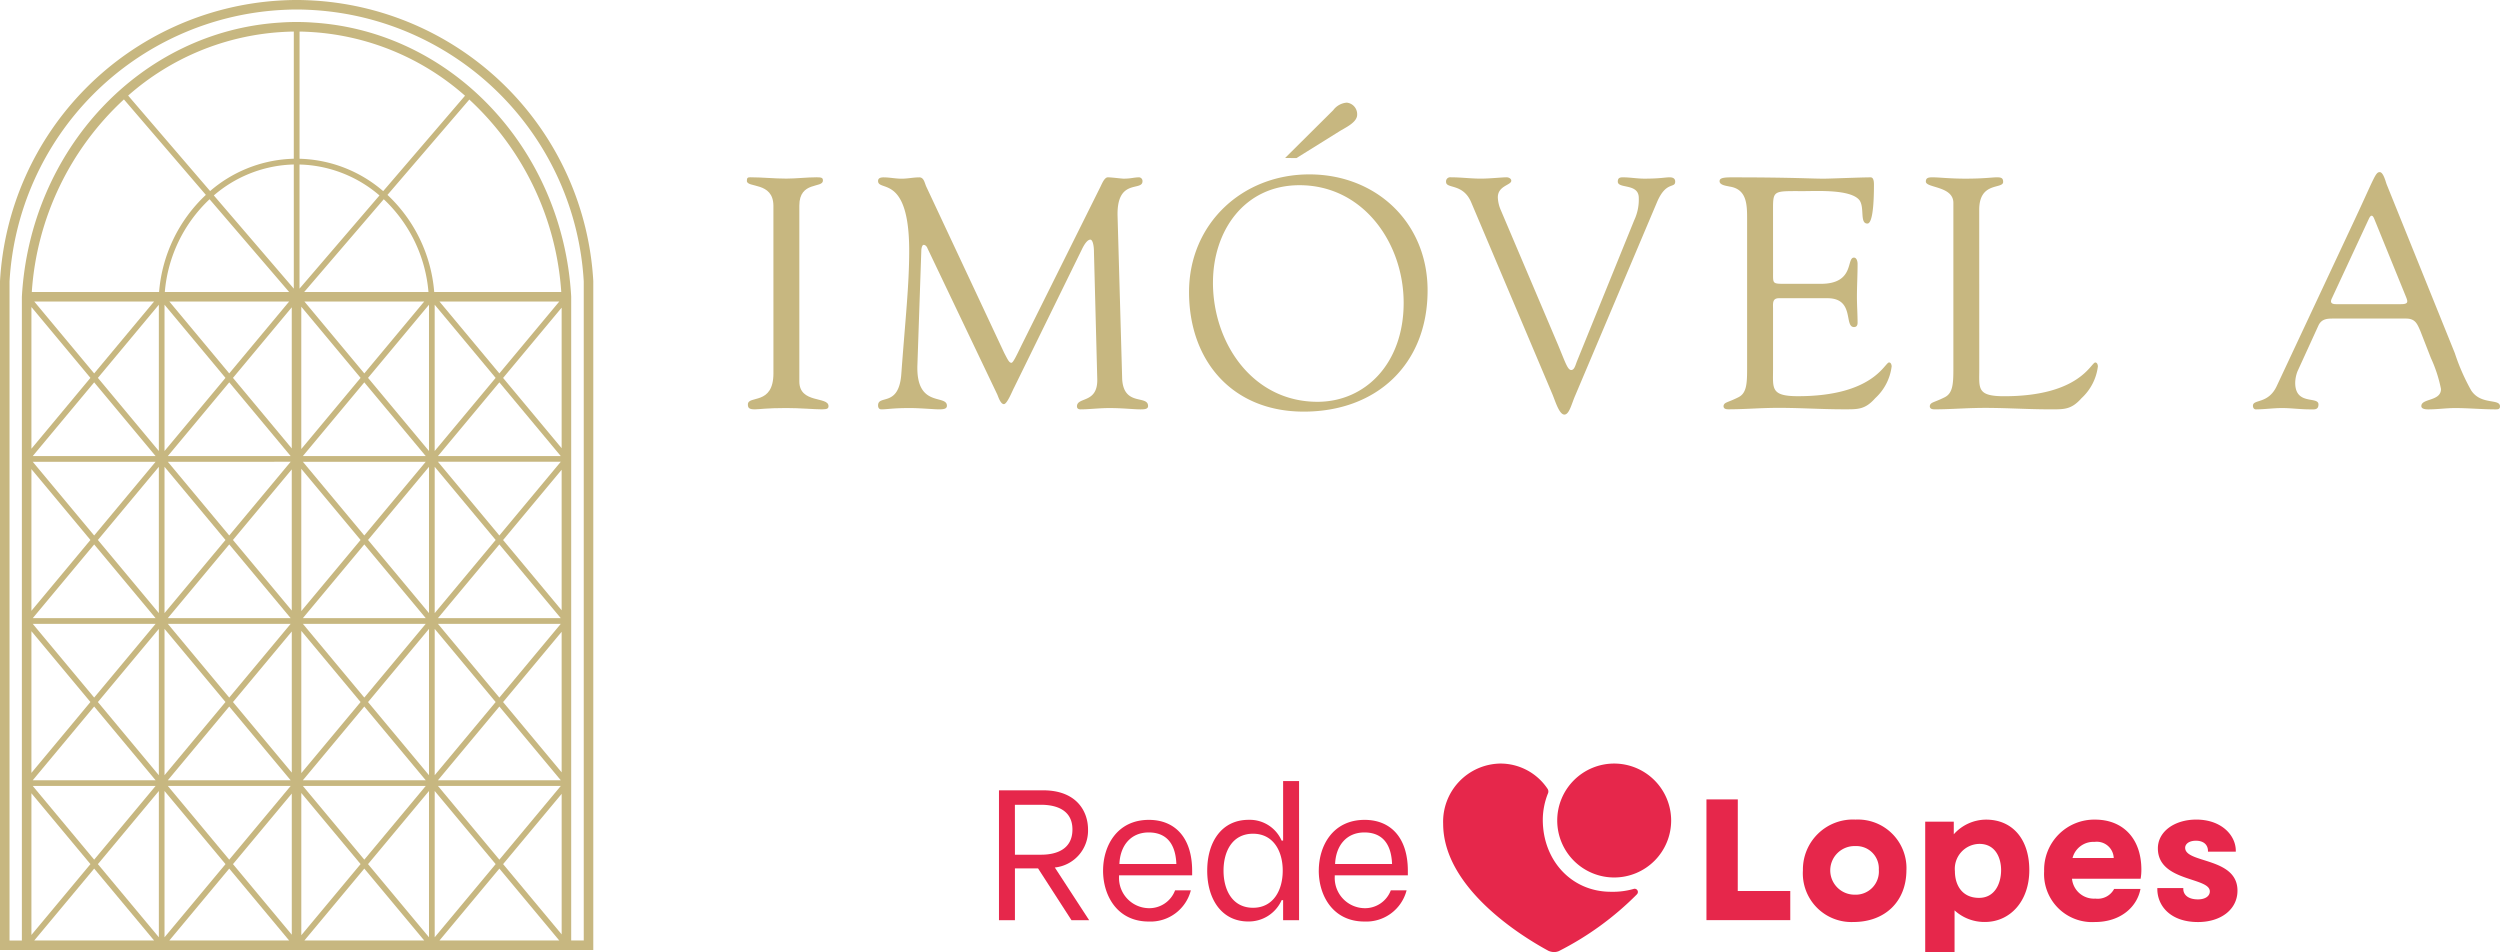 <svg xmlns="http://www.w3.org/2000/svg" xmlns:xlink="http://www.w3.org/1999/xlink" width="302.388" height="115.162" viewBox="0 0 302.388 115.162">
  <defs>
    <clipPath id="clip-path">
      <rect id="Retângulo_170" data-name="Retângulo 170" width="302.388" height="115.162" fill="none"/>
    </clipPath>
  </defs>
  <g id="Grupo_42" data-name="Grupo 42" clip-path="url(#clip-path)">
    <path id="Caminho_135" data-name="Caminho 135" d="M140.576,77.8a36.626,36.626,0,0,1-9.449,6.866,1.472,1.472,0,0,1-.56.113,1.71,1.71,0,0,1-.7-.156c-2.535-1.371-12.724-7.318-12.724-15.373a7.031,7.031,0,0,1,6.868-7.272,6.853,6.853,0,0,1,5.744,3.031.6.6,0,0,1,.046.627,8.671,8.671,0,0,0-.606,3.143c0,4.892,3.456,8.708,8.236,8.708a9.21,9.21,0,0,0,2.739-.34.39.39,0,0,1,.4.653m4.151-8.956a6.89,6.89,0,1,1-6.89-6.866,6.9,6.9,0,0,1,6.89,6.866m8.056,8.552h6.352v3.523H148.99V66.313h3.792Zm20.4-2.536c0,3.815-2.6,6.284-6.419,6.284a5.88,5.88,0,0,1-6.1-6.239,6.049,6.049,0,0,1,6.373-6.15,5.88,5.88,0,0,1,6.15,6.1m-3.344,0a2.71,2.71,0,0,0-2.806-2.894,2.94,2.94,0,1,0-.089,5.877,2.8,2.8,0,0,0,2.9-2.983m18.2,0c0,3.815-2.356,6.284-5.364,6.284A5.338,5.338,0,0,1,179,79.736v5.048H175.45V69.006h3.456v1.529a5.252,5.252,0,0,1,3.906-1.775c3.164,0,5.229,2.334,5.229,6.1m-3.411,0c0-1.392-.629-3.165-2.626-3.165a3.017,3.017,0,0,0-2.962,3.3c0,1.638.83,3.229,2.918,3.229,1.952,0,2.67-1.794,2.67-3.365m16.966-.046a6.271,6.271,0,0,1-.091,1.1h-8.3a2.662,2.662,0,0,0,2.827,2.4,2.246,2.246,0,0,0,2.268-1.167h3.187c-.405,2.156-2.38,4-5.522,4A5.809,5.809,0,0,1,189.836,75a6.063,6.063,0,0,1,6.172-6.241c3.3,0,5.588,2.223,5.588,6.059m-8.327-1.413h4.983a2.044,2.044,0,0,0-2.313-1.952,2.61,2.61,0,0,0-2.67,1.952m19.951,3.949c0,2.246-1.974,3.794-4.78,3.794-3.344,0-4.914-1.974-4.914-4v-.11h3.141v.11c0,.606.471,1.259,1.773,1.259.9,0,1.436-.405,1.436-.966,0-1.749-6.284-1.146-6.284-5.208,0-2.019,2-3.478,4.646-3.478,3.052,0,4.779,1.909,4.779,3.771v.11h-3.366v-.089c0-.693-.471-1.235-1.459-1.235-.875,0-1.3.426-1.3.854,0,1.909,6.328,1.122,6.328,5.184" transform="translate(57.414 30.378)" fill="#e6274b"/>
    <path id="Caminho_136" data-name="Caminho 136" d="M85.82,73.6h-2.8v6.261h-1.93V64.152h5.341c4.062,0,5.431,2.559,5.431,4.736a4.488,4.488,0,0,1-4.017,4.6l4.151,6.373H89.86Zm-2.8-1.66h3.165c1.772,0,3.791-.6,3.791-3.052,0-2.4-2.019-2.986-3.791-2.986H83.016Z" transform="translate(39.741 31.441)" fill="#e6274b"/>
    <path id="Caminho_137" data-name="Caminho 137" d="M89.539,72.7c0-3.029,1.706-6.148,5.543-6.148,3.074,0,5.23,2.065,5.23,6.172v.538H91.47v.156a3.659,3.659,0,0,0,3.567,3.816,3.328,3.328,0,0,0,3.21-2.155h1.907a5.033,5.033,0,0,1-5.095,3.77c-3.815,0-5.521-3.141-5.521-6.15m8.865-.808c-.112-2.873-1.571-3.818-3.344-3.818-2.153,0-3.456,1.574-3.545,3.818Z" transform="translate(43.884 32.615)" fill="#e6274b"/>
    <path id="Caminho_138" data-name="Caminho 138" d="M97.993,74.238c0-3.478,1.751-6.148,5.005-6.148a4.21,4.21,0,0,1,3.995,2.514h.179V63.4h1.93V80.23h-1.93V77.807h-.179a4.348,4.348,0,0,1-4.04,2.579c-3.21,0-4.961-2.694-4.961-6.148m9.134,0c0-2.38-1.144-4.467-3.591-4.467-2.491,0-3.569,2.111-3.569,4.467,0,2.38,1.1,4.49,3.569,4.49,2.447,0,3.591-2.11,3.591-4.49" transform="translate(48.027 31.072)" fill="#e6274b"/>
    <path id="Caminho_139" data-name="Caminho 139" d="M107.049,72.7c0-3.029,1.706-6.148,5.545-6.148,3.073,0,5.227,2.065,5.227,6.172v.538h-8.842v.156a3.66,3.66,0,0,0,3.569,3.816,3.328,3.328,0,0,0,3.21-2.155h1.909a5.037,5.037,0,0,1-5.1,3.77c-3.815,0-5.521-3.141-5.521-6.15m8.865-.808c-.11-2.873-1.571-3.818-3.344-3.818-2.155,0-3.456,1.574-3.546,3.818Z" transform="translate(52.466 32.615)" fill="#e6274b"/>
    <path id="Caminho_140" data-name="Caminho 140" d="M63.835,17.8c-.039-2.894-3.21-2.1-3.21-2.973,0-.356.079-.437.4-.437,1.466,0,2.892.159,4.36.159,1.228,0,2.457-.159,3.685-.159.635,0,.753.08.753.4,0,.949-2.852.039-2.852,3.012V39.088c0,2.7,3.527,1.782,3.527,2.971,0,.279-.119.4-.793.4-.912,0-2.617-.159-4.32-.159-2.418,0-3.251.159-3.806.159-.714,0-.831-.2-.831-.595,0-1.15,3.09.158,3.09-3.766Z" transform="translate(29.713 7.054)" fill="#c7b780"/>
    <path id="Caminho_141" data-name="Caminho 141" d="M100.8,38.811c.2,3.329,3.132,1.863,3.132,3.25,0,.4-.516.4-.952.4-.753,0-2.14-.158-3.725-.158-1.228,0-2.5.158-3.487.158-.358,0-.437-.2-.437-.358,0-1.188,2.5-.316,2.457-3.25l-.4-15.378c0-.991-.2-1.545-.437-1.545-.277,0-.633.358-1.03,1.191l-8.2,16.724c-.2.358-.831,1.982-1.229,1.982s-.674-.87-.791-1.149L77.26,23c-.118-.317-.316-.437-.475-.437-.119,0-.237.2-.277.595l-.475,13.91c-.2,5.272,3.567,3.529,3.567,4.955,0,.4-.437.437-.992.437-.514,0-2.3-.158-3.487-.158-2.061,0-2.734.158-3.448.158-.277,0-.4-.2-.4-.475,0-1.347,2.536.276,2.815-3.844.475-6.46.951-10.66.951-14.862,0-9.315-3.766-7.1-3.766-8.443,0-.356.317-.437.674-.437.714,0,1.428.161,2.18.161.714,0,1.428-.161,2.14-.161.556,0,.635.674.833,1.11L86.535,35.64c.437.833.595,1.189.872,1.189.2,0,.595-.833,1.229-2.141l9.432-18.944c.238-.435.556-1.387,1.03-1.349.4,0,1.666.161,1.864.161.912,0,1.268-.161,1.9-.161a.444.444,0,0,1,.395.477c0,1.268-3.171-.435-3.012,4.281Z" transform="translate(34.933 7.054)" fill="#c7b780"/>
    <path id="Caminho_142" data-name="Caminho 142" d="M96.517,31.239c0-8.243,6.421-14.229,14.545-14.229,8.085,0,14.308,5.826,14.308,14.031,0,8.917-6.144,14.664-14.982,14.664-8.6,0-13.871-6.1-13.871-14.466m2.892-1.15c0,7.333,4.8,14.427,12.644,14.427,5.786,0,10.423-4.637,10.423-11.969,0-7.214-4.874-14.229-12.6-14.229-6.658,0-10.464,5.509-10.464,11.77m8.72-15.059,5.826-5.788a2.275,2.275,0,0,1,1.624-.91A1.4,1.4,0,0,1,116.85,9.8c0,.952-1.507,1.587-2.18,2.024l-5.153,3.21Z" transform="translate(47.304 4.083)" fill="#c7b780"/>
    <path id="Caminho_143" data-name="Caminho 143" d="M120.432,17.447c-.991-2.378-3.052-1.624-3.052-2.5a.5.5,0,0,1,.556-.556c1.228,0,2.457.161,3.645.161,1.071,0,2.576-.161,3.132-.161.237,0,.554.161.554.4.039.554-1.626.595-1.626,2.021A4.237,4.237,0,0,0,124,18.359l6.935,16.329c.873,2.1,1.15,3.013,1.585,3.013.4,0,.516-.635.714-1.109l6.9-17a5.858,5.858,0,0,0,.556-2.7c0-1.824-2.538-1.07-2.538-1.982,0-.4.2-.516.6-.516.872,0,1.743.161,2.615.161,1.9,0,2.5-.161,3.052-.161.435,0,.674.161.674.516,0,.873-1.11-.118-2.219,2.536L133,40.792c-.437.991-.714,2.3-1.308,2.3-.635,0-1.11-1.664-1.466-2.5Z" transform="translate(57.529 7.054)" fill="#c7b780"/>
    <path id="Caminho_144" data-name="Caminho 144" d="M146.048,25.928c0,1.347-.08,1.347,1.505,1.347h4.281c4.122,0,3.052-3.169,4-3.169.317,0,.437.435.437.753,0,1.387-.079,2.734-.079,4,0,1.03.079,2.061.079,3.129,0,.359-.159.517-.437.517-1.228,0,.119-3.488-3.21-3.488h-5.865c-.833,0-.714.674-.714,1.268v7.293c0,2.339-.317,3.289,3.012,3.289,9.155,0,10.5-4.081,11.019-4.081.277,0,.316.4.316.475a6.258,6.258,0,0,1-1.982,3.844c-1.268,1.428-2.14,1.349-3.883,1.349-3.013,0-6.025-.238-9.038-.159-1.585.04-3.25.159-4.834.159-.358,0-.6-.08-.6-.4.08-.474.477-.395,1.745-1.03,1.03-.477,1.109-1.587,1.109-3.448V19.508c0-1.784,0-3.685-2.14-4-.316-.079-1.189-.159-1.189-.635,0-.316.238-.475,1.387-.475,7.491,0,9.552.159,11.216.159.793,0,4.441-.159,5.668-.159.317,0,.4.4.4.873,0,4.4-.556,4.716-.793,4.716-.952,0-.317-1.9-.952-2.815-1.03-1.347-5.151-1.11-6.737-1.11-3.806,0-3.725-.158-3.725,2.5Z" transform="translate(68.413 7.054)" fill="#c7b780"/>
    <path id="Caminho_145" data-name="Caminho 145" d="M162.786,37.583c0,2.338-.316,3.289,3.012,3.289,9.157,0,10.5-4.081,11.019-4.081.277,0,.316.395.316.475a6.256,6.256,0,0,1-1.98,3.843c-1.268,1.428-2.141,1.349-3.885,1.349-3.013,0-6.025-.238-9.038-.158-1.584.039-3.248.158-4.834.158-.356,0-.595-.079-.595-.4.079-.474.475-.4,1.743-1.031,1.031-.475,1.11-1.585,1.11-3.447V17.488c0-2.061-3.329-1.785-3.329-2.578,0-.435.277-.516.791-.516.833,0,2.062.161,4,.161,2.259,0,3.21-.161,3.806-.161.514,0,.752.08.752.556,0,.912-2.894-.079-2.894,3.369Z" transform="translate(76.617 7.054)" fill="#c7b780"/>
    <path id="Caminho_146" data-name="Caminho 146" d="M203.127,33.192c-.395-.91-.633-1.507-1.743-1.507h-8.719c-.754,0-1.468,0-1.864.833l-2.536,5.549a4.059,4.059,0,0,0-.277,1.387c0,2.775,2.813,1.585,2.813,2.615,0,.715-.554.6-1.07.6-1.11,0-2.219-.159-3.329-.159-1.07,0-2.14.159-3.171.159-.237,0-.356-.2-.356-.437,0-.833,1.863-.159,2.894-2.417L195.241,19.6c2.338-4.993,2.457-5.627,2.971-5.627.437,0,.714,1.147.833,1.465l8.243,20.412a25.193,25.193,0,0,0,1.982,4.52c1.189,1.822,3.488.949,3.488,1.94,0,.359-.279.359-.556.359-1.624,0-3.25-.159-4.876-.159-1.068,0-2.14.159-3.21.159-.237,0-.872,0-.872-.4,0-.952,2.378-.554,2.378-2.061a16.679,16.679,0,0,0-1.228-3.766Zm-10.7-3.962c-.277.554,0,.714.516.714h7.847c.872,0,.833-.279.635-.794L197.539,19.6c-.2-.474-.4-.474-.633,0Z" transform="translate(89.629 6.847)" fill="#c7b780"/>
    <path id="Caminho_147" data-name="Caminho 147" d="M71.761,33.982A36.044,36.044,0,0,0,38.059.073C37.253.022,36.54,0,35.882,0S34.509.022,33.7.073A36.051,36.051,0,0,0,0,34.016v80.892H71.761V33.982Zm-1.153,79.775h-1.52V35.864c-1-17.82-14.417-32.064-31.2-33.13a28.076,28.076,0,0,0-4.037,0C17.063,3.8,3.649,18.044,2.645,35.9v77.86H1.153V34.051A34.892,34.892,0,0,1,33.772,1.223c.782-.048,1.472-.072,2.11-.072s1.325.024,2.109.072A34.888,34.888,0,0,1,70.607,34.034ZM25.347,24.1,34.973,35.32H19.935A17.391,17.391,0,0,1,25.347,24.1M51.826,35.32H36.791L46.417,24.1A17.388,17.388,0,0,1,51.826,35.32M36.442,56.706l7.172,8.607-7.17,8.6Zm.192-.851H51.494l-7.43,8.915Zm0-.691,7.43-8.915,7.43,8.915Zm-.192-.851V37.1l7.172,8.605Zm-1.153-.072-7.111-8.534,7.111-8.534Zm-.133.922H20.3l7.428-8.915Zm0,.691-7.43,8.915L20.3,55.855Zm.133.922V73.847l-7.112-8.534Zm-.133,17.99H20.3l7.428-8.915Zm8.908-8.915,7.43,8.915H36.634Zm.452-.539,7.372-8.848V74.158Zm0-19.605,7.372-8.847V54.554Zm-.452-.541-7.245-8.693h14.49Zm-16.338,0-7.243-8.693H34.971ZM19.9,54.554V36.861l7.372,8.847Zm7.372,10.759L19.9,74.158V56.465Zm0,19.6L19.9,93.764v-17.7ZM20.3,75.459H35.156l-7.43,8.917Zm14.992.922V93.452l-7.112-8.535Zm1.153-.07,7.17,8.605-7.17,8.6Zm.191-.852H51.494l-7.43,8.917Zm15.253.609v17.7l-7.372-8.847Zm.691,0,7.372,8.848-7.372,8.847Zm.393-.609H67.83L60.4,84.376Zm-.393-1.3V56.465l7.372,8.848ZM60.4,65.852l7.428,8.915H52.972Zm-7.43-10H67.83L60.4,64.771Zm-.393-1.3V36.861l7.372,8.847ZM60.4,46.249l7.428,8.915H52.972ZM19.213,54.554,11.84,45.708l7.373-8.847Zm-.393.609H3.961l7.43-8.915Zm.393,1.3V74.158L11.84,65.313ZM11.39,64.771l-7.43-8.915H18.82Zm7.43,10H3.961l7.43-8.915Zm.393,1.3v17.7L11.84,84.917ZM11.39,84.376l-7.43-8.917H18.82Zm7.43,10H3.961l7.43-8.917Zm8.906-8.917,7.43,8.917H20.3Zm16.338,0,7.43,8.917H36.634Zm16.338,0,7.428,8.917H52.972Zm.45-.539,7.082-8.5v17Zm0-19.6,7.082-8.5v17Zm7.082-11.106-7.082-8.5,7.082-8.5ZM60.4,45.167l-7.245-8.693H67.645Zm-49.011,0L4.145,36.473h14.49Zm-.452.541L3.8,54.277V37.138Zm0,19.605L3.8,73.883V56.742Zm0,19.6L3.8,93.487V76.346ZM3.961,95.066H18.82l-7.43,8.915Zm6.978,9.455L3.8,113.09V95.951Zm8.275-8.845v17.694l-7.373-8.848Zm8.063,8.845L19.9,113.369V95.676ZM20.3,95.066H35.156l-7.43,8.915Zm14.992.921v17.071l-7.112-8.537Zm1.153-.07,7.17,8.6-7.17,8.605Zm.191-.851H51.494l-7.43,8.915Zm15.253.609v17.694l-7.372-8.848Zm8.063,8.845-7.372,8.847V95.676Zm-6.978-9.455H67.83L60.4,103.981Zm14.962.955v17l-7.082-8.5ZM36.228,34.913V19.9c.194.006.395.013.623.028A15.411,15.411,0,0,1,45.9,23.641Zm-.691,0L25.864,23.639a15.4,15.4,0,0,1,9.046-3.715c.231-.015.432-.022.626-.028ZM11.39,105.063l7.245,8.693H4.145Zm16.336,0,7.245,8.693H20.483Zm16.338,0,7.245,8.693H36.819Zm16.338,0,7.243,8.693H53.157ZM52.52,35.32a18.08,18.08,0,0,0-5.653-11.744l9.9-11.533A34.866,34.866,0,0,1,67.888,35.32Zm-6.171-12.2A16.088,16.088,0,0,0,36.9,19.234c-.244-.016-.459-.025-.668-.031V3.819c.495.007,1,.03,1.582.066A30.942,30.942,0,0,1,56.247,11.58ZM35.536,19.2c-.209.006-.423.015-.669.031a16.09,16.09,0,0,0-9.453,3.879L15.5,11.563A30.939,30.939,0,0,1,33.921,3.885c.592-.037,1.109-.06,1.617-.066ZM24.9,23.574A18.079,18.079,0,0,0,19.242,35.32H3.846A34.858,34.858,0,0,1,14.989,12.025Z" transform="translate(0 -0.001)" fill="#c7b780"/>
  </g>
</svg>
